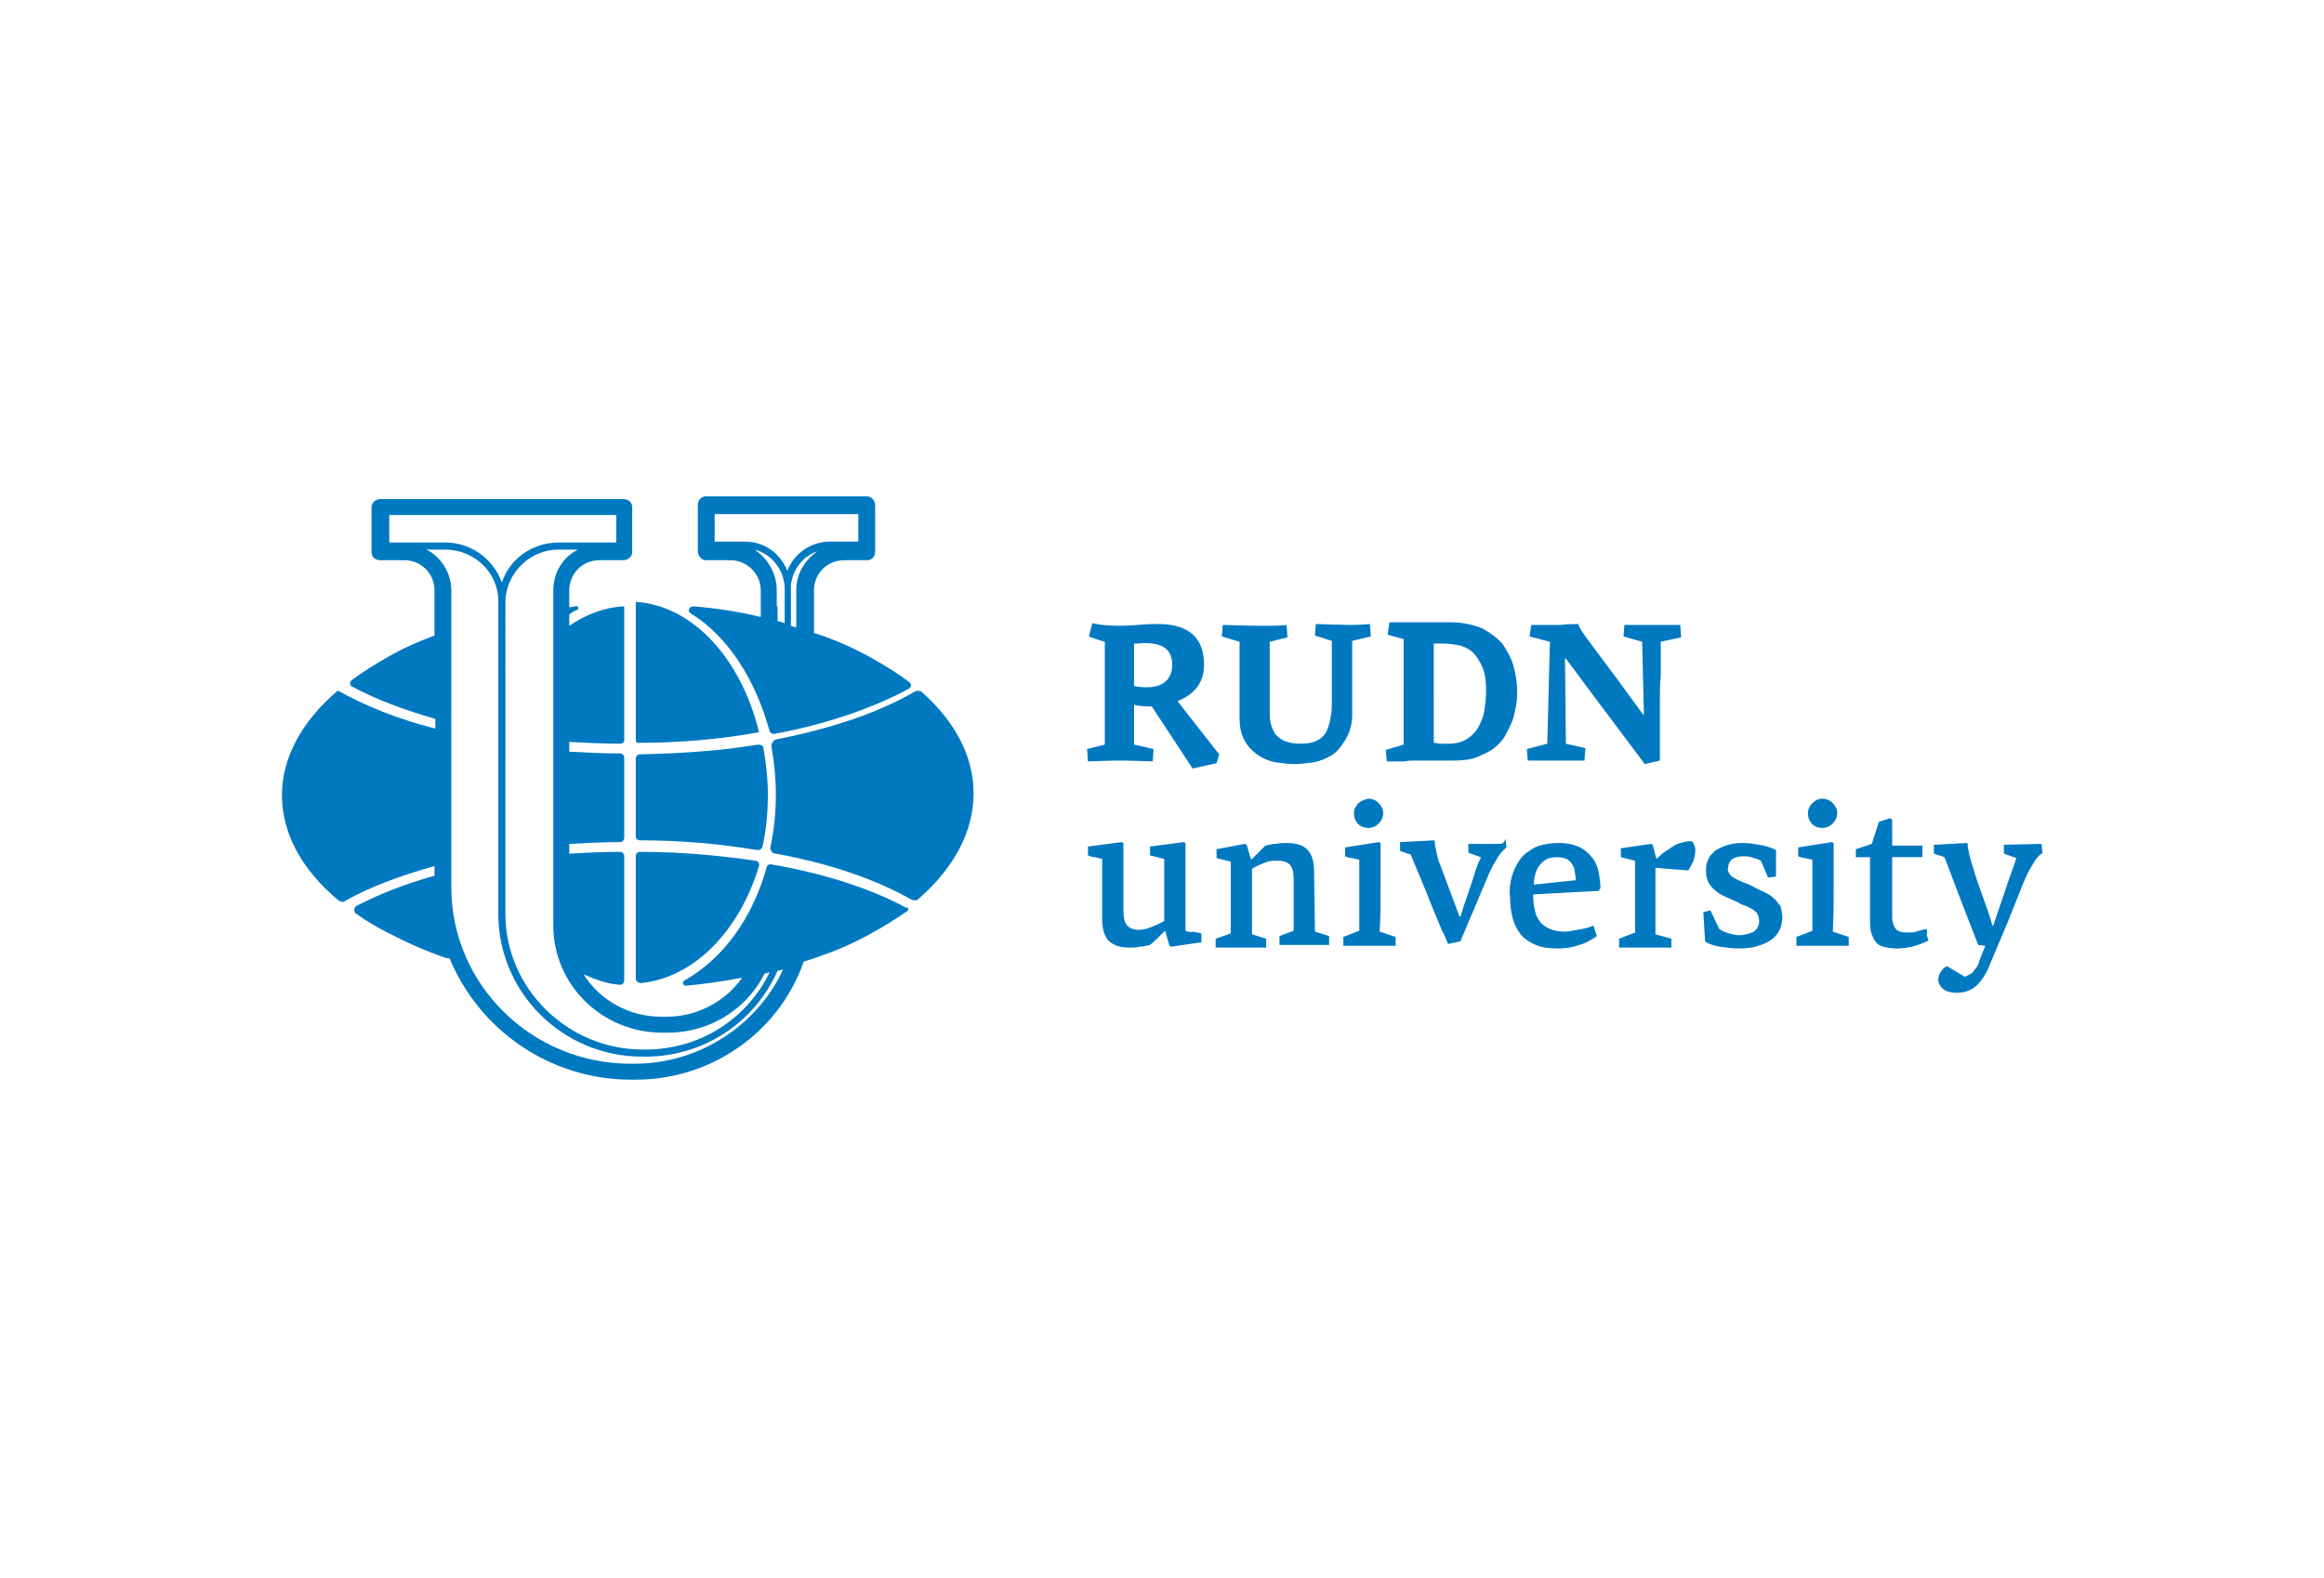 <?xml version="1.0" encoding="UTF-8"?> <svg xmlns="http://www.w3.org/2000/svg" xmlns:xlink="http://www.w3.org/1999/xlink" version="1.0" id="Layer_1" x="0px" y="0px" viewBox="0 0 262.1 178" style="enable-background:new 0 0 262.1 178;" xml:space="preserve"> <style type="text/css"> .st0{fill:#0079C1;} </style> <g> <path class="st0" d="M133.7,105v-9.9c-0.1,0-0.1-0.1-0.2-0.1l-3.8,0.5v1l1.6,0.4v7c-0.5,0.3-1,0.5-1.5,0.7s-1,0.3-1.3,0.3 c-0.7,0-1.1-0.2-1.4-0.5c-0.3-0.4-0.4-0.9-0.4-1.7c0-1.3,0-2.6,0-3.8c0-1.3,0-2.5,0-3.8l-0.2-0.1l-3.8,0.5v1 c0.3,0.1,0.5,0.2,0.8,0.2c0.3,0.1,0.5,0.1,0.8,0.2v6.8c0,1.2,0.3,2,0.8,2.5c0.6,0.5,1.3,0.7,2.3,0.7c0.3,0,0.7,0,1.1-0.1 c0.4,0,0.8-0.1,1.2-0.2c0.6-0.5,1.1-1,1.7-1.6l0,0l0.5,1.7l0.2,0.1l3.4-0.5v-1c-0.3-0.1-0.6-0.1-0.9-0.2 C134.2,105.2,133.9,105.1,133.7,105 M148.2,98.2c0-1.1-0.3-1.9-0.8-2.4s-1.3-0.7-2.3-0.7c-0.4,0-0.7,0-1.2,0.1 c-0.4,0-0.8,0.1-1.2,0.2l-1.6,1.6l0,0l0,0l-0.5-1.7l-0.2-0.1c-0.5,0.1-1.1,0.2-1.6,0.3c-0.5,0.1-1.1,0.2-1.6,0.3v1l1.6,0.4v8.1 l-1.7,0.6v1h5.7v-1l-1.6-0.5c0-1.5,0-2.8,0-3.9V98c0.5-0.3,1-0.5,1.5-0.7s0.9-0.2,1.4-0.2c0.7,0,1.2,0.2,1.4,0.5 c0.3,0.3,0.4,0.9,0.4,1.6v5.8l-1.6,0.6v1h5.6v-1l-1.6-0.5L148.2,98.2L148.2,98.2z M153.2,90.6c-0.3,0.3-0.5,0.7-0.5,1.1 c0,0.5,0.1,0.8,0.4,1.2c0.3,0.3,0.7,0.5,1.2,0.5s0.9-0.2,1.2-0.5s0.5-0.7,0.5-1.2c0-0.4-0.2-0.8-0.5-1.1c-0.3-0.3-0.7-0.5-1.2-0.5 C153.9,90.2,153.6,90.3,153.2,90.6 M155.7,100.1c0-1.7,0-3.3,0-5l-0.2-0.1l-3.8,0.6v1c0.3,0.1,0.5,0.2,0.8,0.2 c0.3,0.1,0.5,0.1,0.8,0.2v8l-1.8,0.7c0,0.3,0,0.6,0,1h5.9c0-0.2,0-0.3,0-0.5s0-0.3,0-0.5l-1.8-0.6 C155.7,103.5,155.7,101.8,155.7,100.1 M169,95.2h-1.3c-0.5,0-0.9,0-1.3,0c-0.4,0-0.7,0-0.8,0v1l1.4,0.5c0,0.1-0.1,0.3-0.3,0.7 c-0.1,0.3-0.3,0.8-0.4,1.2c-0.2,0.5-0.3,1-0.5,1.5l-0.5,1.5c-0.2,0.5-0.3,0.9-0.4,1.2c-0.1,0.2-0.1,0.4-0.2,0.6h-0.1l-2.2-5.9 c-0.2-0.4-0.3-0.9-0.4-1.4c-0.1-0.4-0.2-0.8-0.2-1.3l-3.9,0.2v1l1.2,0.4c0.4,1,0.8,1.9,1.2,2.9c0.3,0.7,0.6,1.4,0.9,2.2 c0.3,0.8,0.6,1.5,0.9,2.2c0.3,0.7,0.5,1.3,0.8,1.8c0.2,0.5,0.4,0.9,0.4,1l1.4-0.3l3-7.1c0.3-0.7,0.6-1.4,1-2 c0.3-0.6,0.7-1.1,1.2-1.5l-0.1-1C169.6,95.2,169.4,95.2,169,95.2 M179.6,96.8c-0.4-0.5-0.8-0.9-1.4-1.2c-0.6-0.3-1.4-0.5-2.4-0.5 c-1.1,0-2,0.2-2.7,0.5c-0.7,0.4-1.3,0.8-1.7,1.4s-0.7,1.2-0.9,1.9c-0.2,0.7-0.3,1.5-0.2,2.2c0,0.9,0.1,1.7,0.3,2.5 c0.2,0.7,0.5,1.3,0.9,1.8s1,0.9,1.7,1.2c0.7,0.3,1.5,0.4,2.5,0.4c0.8,0,1.6-0.1,2.4-0.4c0.8-0.2,1.4-0.6,2-1l-0.4-1.2 c-0.6,0.3-1.2,0.4-1.8,0.5s-1,0.2-1.4,0.2c-0.7,0-1.2-0.1-1.7-0.3c-0.4-0.2-0.8-0.4-1.1-0.8s-0.5-0.8-0.6-1.3s-0.2-1.1-0.2-1.8 l7.4-0.4l0.2-0.3c0-0.6-0.1-1.2-0.2-1.8C180.2,97.9,180,97.3,179.6,96.8z M173,99.8c0-0.3,0-0.7,0.1-1c0.1-0.4,0.2-0.7,0.4-1 s0.5-0.6,0.8-0.8c0.3-0.2,0.7-0.3,1.3-0.3c0.5,0,0.8,0.1,1.1,0.2c0.3,0.2,0.5,0.4,0.6,0.6c0.2,0.3,0.3,0.5,0.3,0.9 c0.1,0.3,0.1,0.6,0.1,0.9L173,99.8z M190.6,94.9c-0.4,0-0.7,0.1-1.1,0.2c-0.4,0.1-0.7,0.3-1,0.5s-0.6,0.4-0.9,0.6 c-0.3,0.2-0.5,0.5-0.8,0.7l0,0l-0.4-1.6l-0.2-0.1l-3.4,0.5v1l1.6,0.4v8.1l-1.8,0.7v1h5.9v-1l-1.8-0.5v-7.5l3.7,0.3 c0.2-0.3,0.4-0.7,0.6-1.1c0.1-0.4,0.2-0.8,0.2-1.2c0-0.3-0.1-0.5-0.2-0.7C190.9,94.9,190.8,94.9,190.6,94.9 M200,101.3 c-0.3-0.3-0.7-0.5-1.1-0.7c-0.5-0.2-1-0.5-1.4-0.7s-0.8-0.3-1.2-0.5c-0.3-0.1-0.6-0.3-0.8-0.4s-0.4-0.3-0.5-0.5s-0.2-0.4-0.1-0.6 c0-0.4,0.2-0.8,0.5-1s0.7-0.3,1.2-0.3c0.3,0,0.6,0,0.9,0.1c0.4,0.1,0.7,0.2,1.1,0.4l0.8,1.9l0.9-0.1c0-0.5,0-1,0-1.5s0-1,0-1.5 c-0.6-0.3-1.2-0.5-1.9-0.6c-0.6-0.1-1.2-0.2-1.8-0.2c-0.8,0-1.4,0.1-2,0.3c-0.5,0.2-1,0.4-1.3,0.7c-0.3,0.3-0.6,0.6-0.7,1 c-0.2,0.4-0.2,0.8-0.2,1.2c0,0.5,0.1,0.9,0.3,1.3c0.2,0.3,0.5,0.7,0.8,0.9c0.3,0.3,0.7,0.5,1.2,0.7l1.3,0.6 c0.3,0.2,0.6,0.3,0.9,0.4c0.3,0.1,0.5,0.3,0.8,0.4c0.2,0.2,0.4,0.3,0.5,0.5s0.2,0.5,0.2,0.8c0,0.5-0.2,0.9-0.6,1.2 c-0.4,0.2-1,0.4-1.7,0.4c-0.3,0-0.7-0.1-1.1-0.2c-0.4-0.1-0.8-0.3-1.1-0.5l-1-2.1c-0.1,0-0.3,0.1-0.4,0.1c-0.1,0-0.3,0.1-0.4,0.1 l0.2,3.3c0.4,0.3,1,0.5,1.7,0.6s1.4,0.2,2.1,0.2c0.8,0,1.6-0.1,2.2-0.3c0.6-0.2,1.1-0.4,1.5-0.7c0.4-0.3,0.7-0.7,0.9-1.1 s0.3-0.9,0.3-1.4s-0.1-0.9-0.2-1.3C200.5,101.9,200.3,101.5,200,101.3 M205.5,93.4c0.5,0,0.9-0.2,1.2-0.5s0.5-0.7,0.5-1.2 c0-0.4-0.2-0.8-0.5-1.1c-0.3-0.3-0.7-0.5-1.2-0.5c-0.4,0-0.8,0.2-1.1,0.5s-0.5,0.7-0.5,1.1c0,0.5,0.1,0.8,0.4,1.2 C204.6,93.2,205,93.4,205.5,93.4 M206.8,100.1c0-1.7,0-3.3,0-5l-0.2-0.1l-3.8,0.6v1c0.3,0.1,0.5,0.2,0.8,0.2 c0.3,0.1,0.5,0.1,0.8,0.2v8l-1.8,0.7c0,0.2,0,0.3,0,0.5c0,0.1,0,0.3,0,0.5h5.9c0-0.2,0-0.3,0-0.5s0-0.3,0-0.5l-1.8-0.6 C206.8,103.5,206.8,101.8,206.8,100.1 M217.3,104.8c-0.5,0.1-0.9,0.2-1.2,0.3c-0.3,0.1-0.6,0.1-1,0.1c-0.6,0-1-0.1-1.3-0.4 c-0.2-0.3-0.4-0.7-0.4-1.3v-6.8h3.4v-1.3h-3.4v-2.9l-0.1-0.1l-0.1-0.1l-1.3,0.4l-0.8,2.5c-0.3,0.1-0.6,0.2-0.9,0.3 c-0.3,0.1-0.6,0.2-0.9,0.3v0.9h1.6v6.9c0,0.6,0,1.1,0.1,1.5s0.3,0.8,0.5,1.1c0.2,0.3,0.5,0.5,0.9,0.6s0.9,0.2,1.5,0.2 c1.2,0,2.4-0.3,3.6-0.9c-0.1-0.2-0.1-0.4-0.2-0.6C217.4,105.2,217.3,105,217.3,104.8 M230.3,95.7c0-0.2,0-0.3-0.1-0.5l-4.2,0.1 c0,0.2,0,0.3,0,0.5s0,0.3,0,0.5l1.4,0.5c-0.4,1.3-0.9,2.5-1.3,3.8l-1.3,3.8h-0.1c-0.3-1.1-0.7-2.2-1.1-3.3 c-0.4-1.1-0.8-2.2-1.1-3.3c-0.2-0.5-0.3-1-0.4-1.4c-0.1-0.5-0.2-0.9-0.2-1.3l-3.8,0.2v1l1.2,0.4l1.9,5c0.6,1.6,1.3,3.3,1.9,4.9 l0.8,0.1l-0.6,1.5c-0.1,0.2-0.1,0.4-0.2,0.6c-0.1,0.2-0.2,0.4-0.4,0.6c-0.1,0.2-0.3,0.4-0.5,0.5s-0.4,0.2-0.6,0.3l-2-1.2 c-0.3,0.1-0.5,0.3-0.7,0.6c-0.2,0.3-0.3,0.6-0.3,0.9c0,0.4,0.2,0.8,0.6,1.1c0.4,0.3,0.9,0.4,1.5,0.4c0.9,0,1.7-0.3,2.3-0.9 s1.1-1.4,1.5-2.5l1.9-4.5c0.6-1.5,1.2-3,1.8-4.5c0.3-0.7,0.6-1.4,1-2c0.3-0.6,0.7-1.1,1.2-1.4C230.3,96.1,230.3,95.9,230.3,95.7 M152.5,80.6v-8.3l2.1-0.5l-0.1-1.4c0,0-0.9,0.1-2.1,0.1c-1.1,0-4-0.1-4-0.1l-0.1,1.3l1.9,0.6v7.3c0,0.6-0.1,1.2-0.2,1.7 c-0.1,0.5-0.3,1-0.5,1.4c-0.3,0.4-0.6,0.7-1.1,0.9c-0.4,0.2-1,0.3-1.7,0.3s-1.3-0.1-1.8-0.3c-0.5-0.2-0.8-0.5-1.1-0.8 c-0.2-0.4-0.4-0.8-0.5-1.2c-0.1-0.5-0.1-1-0.1-1.5v-7.7l2-0.5l-0.1-1.4c0,0-0.5,0.1-2.4,0.1c-1.9,0-4.8-0.1-4.8-0.1l-0.1,1.3l2,0.6 V81c0,1.1,0.2,1.9,0.6,2.6c0.4,0.7,0.9,1.2,1.5,1.6c0.6,0.4,1.3,0.7,2,0.8c0.7,0.1,1.4,0.2,2,0.2c0.7,0,1.5-0.1,2.2-0.2 s1.4-0.4,2.1-0.8c0.6-0.4,1.1-1,1.5-1.7C152.2,82.7,152.5,81.8,152.5,80.6 M159.5,85.8h1c0.1,0,0.4,0,0.7,0h1.1h1.1 c0.3,0,0.5,0,0.6,0c1,0,1.9-0.1,2.6-0.4c0.7-0.3,1.4-0.6,1.9-1s1-0.9,1.3-1.5s0.6-1.1,0.8-1.7s0.3-1.1,0.4-1.7 c0.1-0.5,0.1-1,0.1-1.5c0-0.9-0.1-1.8-0.4-2.8c-0.2-0.9-0.7-1.7-1.2-2.5c-0.6-0.7-1.4-1.3-2.3-1.8c-1-0.4-2.2-0.7-3.6-0.7 c-0.3,0-0.5,0-0.8,0s-0.5,0-0.8,0s-0.6,0-0.9,0c-0.3,0-0.7,0-1.1,0h-0.8c-0.2,0-0.5,0-0.7,0s-0.5,0-0.8,0s-0.7,0-1,0l-0.2,1.4 l1.8,0.5V84l-2,0.6l0.1,1.3c0.4,0,0.8,0,1.1,0h0.9C158.9,85.8,159.2,85.8,159.5,85.8L159.5,85.8z M161.7,72.6c0.2,0,0.3,0,0.5,0 s0.4,0,0.6,0c0.6,0,1.2,0.1,1.8,0.2c0.6,0.2,1.1,0.4,1.5,0.8s0.8,1,1.1,1.7s0.4,1.6,0.4,2.7c0,0.8-0.1,1.5-0.2,2.2 c-0.1,0.7-0.4,1.3-0.7,1.9c-0.3,0.5-0.8,1-1.3,1.3s-1.2,0.5-2,0.5c-0.3,0-0.5,0-0.9,0c-0.3,0-0.6-0.1-0.8-0.1L161.7,72.6 L161.7,72.6z M172.2,84.5l0.1,1.3h6.4l0.1-1.4l-2.2-0.5l-0.1-9.6h0.1l3.2,4.3l5.7,7.6l1.7-0.4c0-0.3,0-0.7,0-1.4c0-0.7,0-1.5,0-2.4 s0-1.9,0-2.9s0-2,0.1-2.9c0-0.9,0-1.7,0-2.4c0-0.7,0-1.2,0-1.4l2.3-0.5l-0.1-1.4h-6.3l-0.1,1.3l2.1,0.6l0.2,8.2h-0.1l-2.7-3.7 l-3.8-5.1c-0.1-0.2-0.3-0.4-0.4-0.6c-0.2-0.3-0.3-0.5-0.4-0.8c-0.4,0-1.1,0-2,0.1c-1.1,0-2.2,0-3.3,0l-0.2,1.3l2.3,0.6l-0.3,11.5 L172.2,84.5L172.2,84.5z M122.6,84.5l0.1,1.4c0,0,2.3-0.1,3.6-0.1c1.3,0,3.7,0.1,3.7,0.1l0.1-1.4l-2.2-0.5v-4.5 c0.3,0.1,1,0.2,2,0.2l4.6,7l2.7-0.6l0.3-1l-4.7-6c1.7-0.7,3.4-2,2.9-5.2c-0.6-3.8-4.7-3.5-5.8-3.5c-1.2,0-4.1,0.5-6.7-0.1l-0.4,1.5 c0,0,0.7,0.3,1.8,0.6V84L122.6,84.5z M132.2,75c0,1.5-0.9,3-4.3,2.4v-4.8c0.1,0,0.2,0,0.4,0C131.4,72.3,132.2,73.5,132.2,75z"></path> </g> <path class="st0" d="M72.3,110.9c6-0.6,11.1-5.9,13.3-13.2c0.1-0.3-0.1-0.5-0.3-0.6c0,0,0,0-0.1,0c-4.1-0.6-8.5-1-13-1 c-0.3,0-0.5,0.2-0.5,0.5l0,0v13.8C71.7,110.7,72,110.9,72.3,110.9 M77.9,69.2c4.1,2.5,7.3,7.4,8.9,13.3c0.1,0.2,0.3,0.3,0.5,0.3 c5.9-1.1,11.1-2.9,15.2-5.1c0.2-0.1,0.3-0.4,0.2-0.6l-0.1-0.1c-1.3-1-2.6-1.8-4-2.6c-2.1-1.2-4.3-2.2-6.8-3v-3.3c0,0,0,0,0-0.1v-1.4 c0-1.9,1.5-3.4,3.4-3.4h2.6l0,0l0,0c0.5,0,0.9-0.4,0.9-1V57c0-0.5-0.4-1-0.9-1H79.6c-0.5,0-0.9,0.4-0.9,1v5.2c0,0.5,0.4,1,0.9,1h0.1 h0.1h2.6c1.8,0,3.4,1.5,3.4,3.4v3c-2.5-0.6-5.1-1-7.6-1.2C77.7,68.4,77.5,69,77.9,69.2L77.9,69.2z M89.8,66.6v1.8c0,0,0,0,0,0.1v2.3 c-0.2-0.1-0.4-0.1-0.6-0.2V66c0.2-1.8,1.4-3.3,3-3.8C90.7,63.2,89.8,64.8,89.8,66.6z M96.8,58v3.1h-3.2c-2.2,0-4.1,1.4-4.8,3.3 c-0.8-2-2.6-3.3-4.8-3.3h-3.4V58H96.8z M87.6,68.4v-1.8c0-1.9-1-3.6-2.5-4.6c1.9,0.5,3.3,2.2,3.4,4.3v0.1v3.9 c-0.3-0.1-0.5-0.2-0.8-0.2v-1.7H87.6z"></path> <path class="st0" d="M72,83.8c4.7,0,9.3-0.4,13.6-1.2c-2-8.3-7.5-14.3-13.9-14.7v15.5C71.7,83.7,71.8,83.8,72,83.8"></path> <g transform="translate(-.3 15.6)"> <path class="st0" d="M102.5,86.8c-4.1-2.2-9.4-3.9-15.3-4.9c-0.2,0-0.3,0.1-0.4,0.2c-1.6,5.9-5,10.5-9.3,12.9 c-0.3,0.2-0.2,0.6,0.2,0.6c2.1-0.2,4.2-0.5,6.3-0.9c-1.9,2.7-5.1,4.4-8.5,4.4h-0.6c-3.6,0-6.9-1.8-8.8-4.8c1.3,0.6,2.7,1.1,4.1,1.2 c0.3,0,0.5-0.2,0.5-0.5l0,0V81c0-0.3-0.2-0.5-0.5-0.5c-1.9,0-3.8,0.1-5.7,0.2v-1.1c1.9-0.1,3.8-0.2,5.7-0.2c0.3,0,0.5-0.2,0.5-0.5 v-9c0-0.3-0.2-0.5-0.5-0.5c-1.9,0-3.8-0.1-5.7-0.2v-1.1c1.9,0.1,3.8,0.2,5.8,0.2c0.2,0,0.4-0.2,0.4-0.4l0,0V52.8 c-2.2,0.1-4.3,0.9-6.2,2.2v-1.3c0.3-0.2,0.6-0.4,0.9-0.5c0.2-0.1,0.1-0.5-0.1-0.4c-0.3,0-0.5,0.1-0.8,0.1l0,0V51 c0-1.9,1.5-3.4,3.4-3.4h2.7l0,0l0,0c0.5,0,1-0.4,1-0.9v-5.1c0-0.5-0.4-0.9-1-0.9H43.2c-0.5,0-1,0.4-1,0.9v5.1c0,0.5,0.4,0.9,1,0.9 l0,0l0,0h2.7c1.9,0,3.4,1.5,3.4,3.4v1.3l0,0v3.8c-1.9,0.7-3.7,1.5-5.4,2.5c-1.4,0.8-2.7,1.6-3.9,2.5c-0.3,0.2-0.3,0.7,0.1,0.8 c2.6,1.4,5.8,2.6,9.3,3.6v1.1c-4.3-1.1-8-2.6-11-4.3l0,0c-4.1,3.5-6.3,7.6-6.3,11.8c0,4.3,2.2,8.4,6.4,11.9 c0.2,0.1,0.4,0.2,0.6,0.1c2.8-1.6,6.3-2.9,10.2-4v1.1c-3.3,0.9-6.3,2.1-8.8,3.4c-0.2,0.1-0.3,0.4-0.2,0.7c0,0.1,0.1,0.1,0.2,0.2 c1.1,0.8,2.3,1.5,3.5,2.1c2.1,1.1,4.3,2.1,6.7,2.9c0.1,0,0.2,0,0.3,0c3.3,8,11.2,13.7,20.5,13.7H72c8.5,0,16.1-5.3,18.9-13.2 c0,0,0,0,0-0.1c2.9-0.9,5.6-2,8-3.4c1.3-0.7,2.5-1.5,3.7-2.3c0.1-0.1,0.2-0.3,0.1-0.4C102.6,86.8,102.6,86.8,102.5,86.8z M62.7,51 v37.8c0,6.7,5.5,12.1,12.3,12.1h0.6c4.6,0,8.8-2.5,10.9-6.6c0,0,0-0.1,0.1-0.1c0.2,0,0.3-0.1,0.5-0.1c-2.6,5.3-7.9,8.7-14,8.7h-0.3 c-8.5,0-15.5-6.9-15.5-15.3V52.3v-0.1c0.1-3.2,2.8-5.8,6-5.8h2.2C63.8,47.2,62.7,49,62.7,51L62.7,51z M69.8,42.5v3.1h-6.5 c-2.9,0-5.5,1.8-6.4,4.5c-1-2.7-3.5-4.5-6.4-4.5h-6.3v-3.1C44.2,42.5,69.8,42.5,69.8,42.5z M71.9,104.4h-0.5 c-11.1,0-20.2-8.9-20.2-19.9V52.7l0,0V51c0-2-1.2-3.8-2.8-4.6h2.1c3.3,0,6,2.6,6,5.8v0.1V55c0,0,0,0,0,0.1v32.4 c0,8.9,7.3,16.1,16.2,16.1h0.4c6.5,0,12.3-3.8,14.9-9.7c0.2,0,0.4-0.1,0.6-0.1C85.7,100.1,79.1,104.4,71.9,104.4z"></path> </g> <path class="st0" d="M104,78.1c-0.2-0.2-0.6-0.2-0.8-0.1c-4.1,2.4-9.5,4.2-15.6,5.4c-0.4,0.1-0.6,0.4-0.6,0.8 c0.3,1.7,0.5,3.5,0.5,5.4c0,2.1-0.2,4-0.6,5.9c-0.1,0.4,0.2,0.8,0.6,0.8c6,1.1,11.3,2.9,15.3,5.2c0.3,0.1,0.6,0.1,0.8-0.1 c4-3.5,6.2-7.6,6.2-11.9C109.8,85.4,107.8,81.5,104,78.1 M72.2,94.8c4.6,0,9,0.4,13.2,1.1c0.3,0,0.5-0.1,0.6-0.4 c0.4-1.8,0.6-3.8,0.6-5.8c0-1.8-0.2-3.6-0.5-5.3c0-0.3-0.3-0.4-0.6-0.4c-4.2,0.7-8.7,1-13.3,1.1c-0.3,0-0.5,0.2-0.5,0.5v8.8 C71.7,94.6,71.9,94.8,72.2,94.8"></path> </svg> 